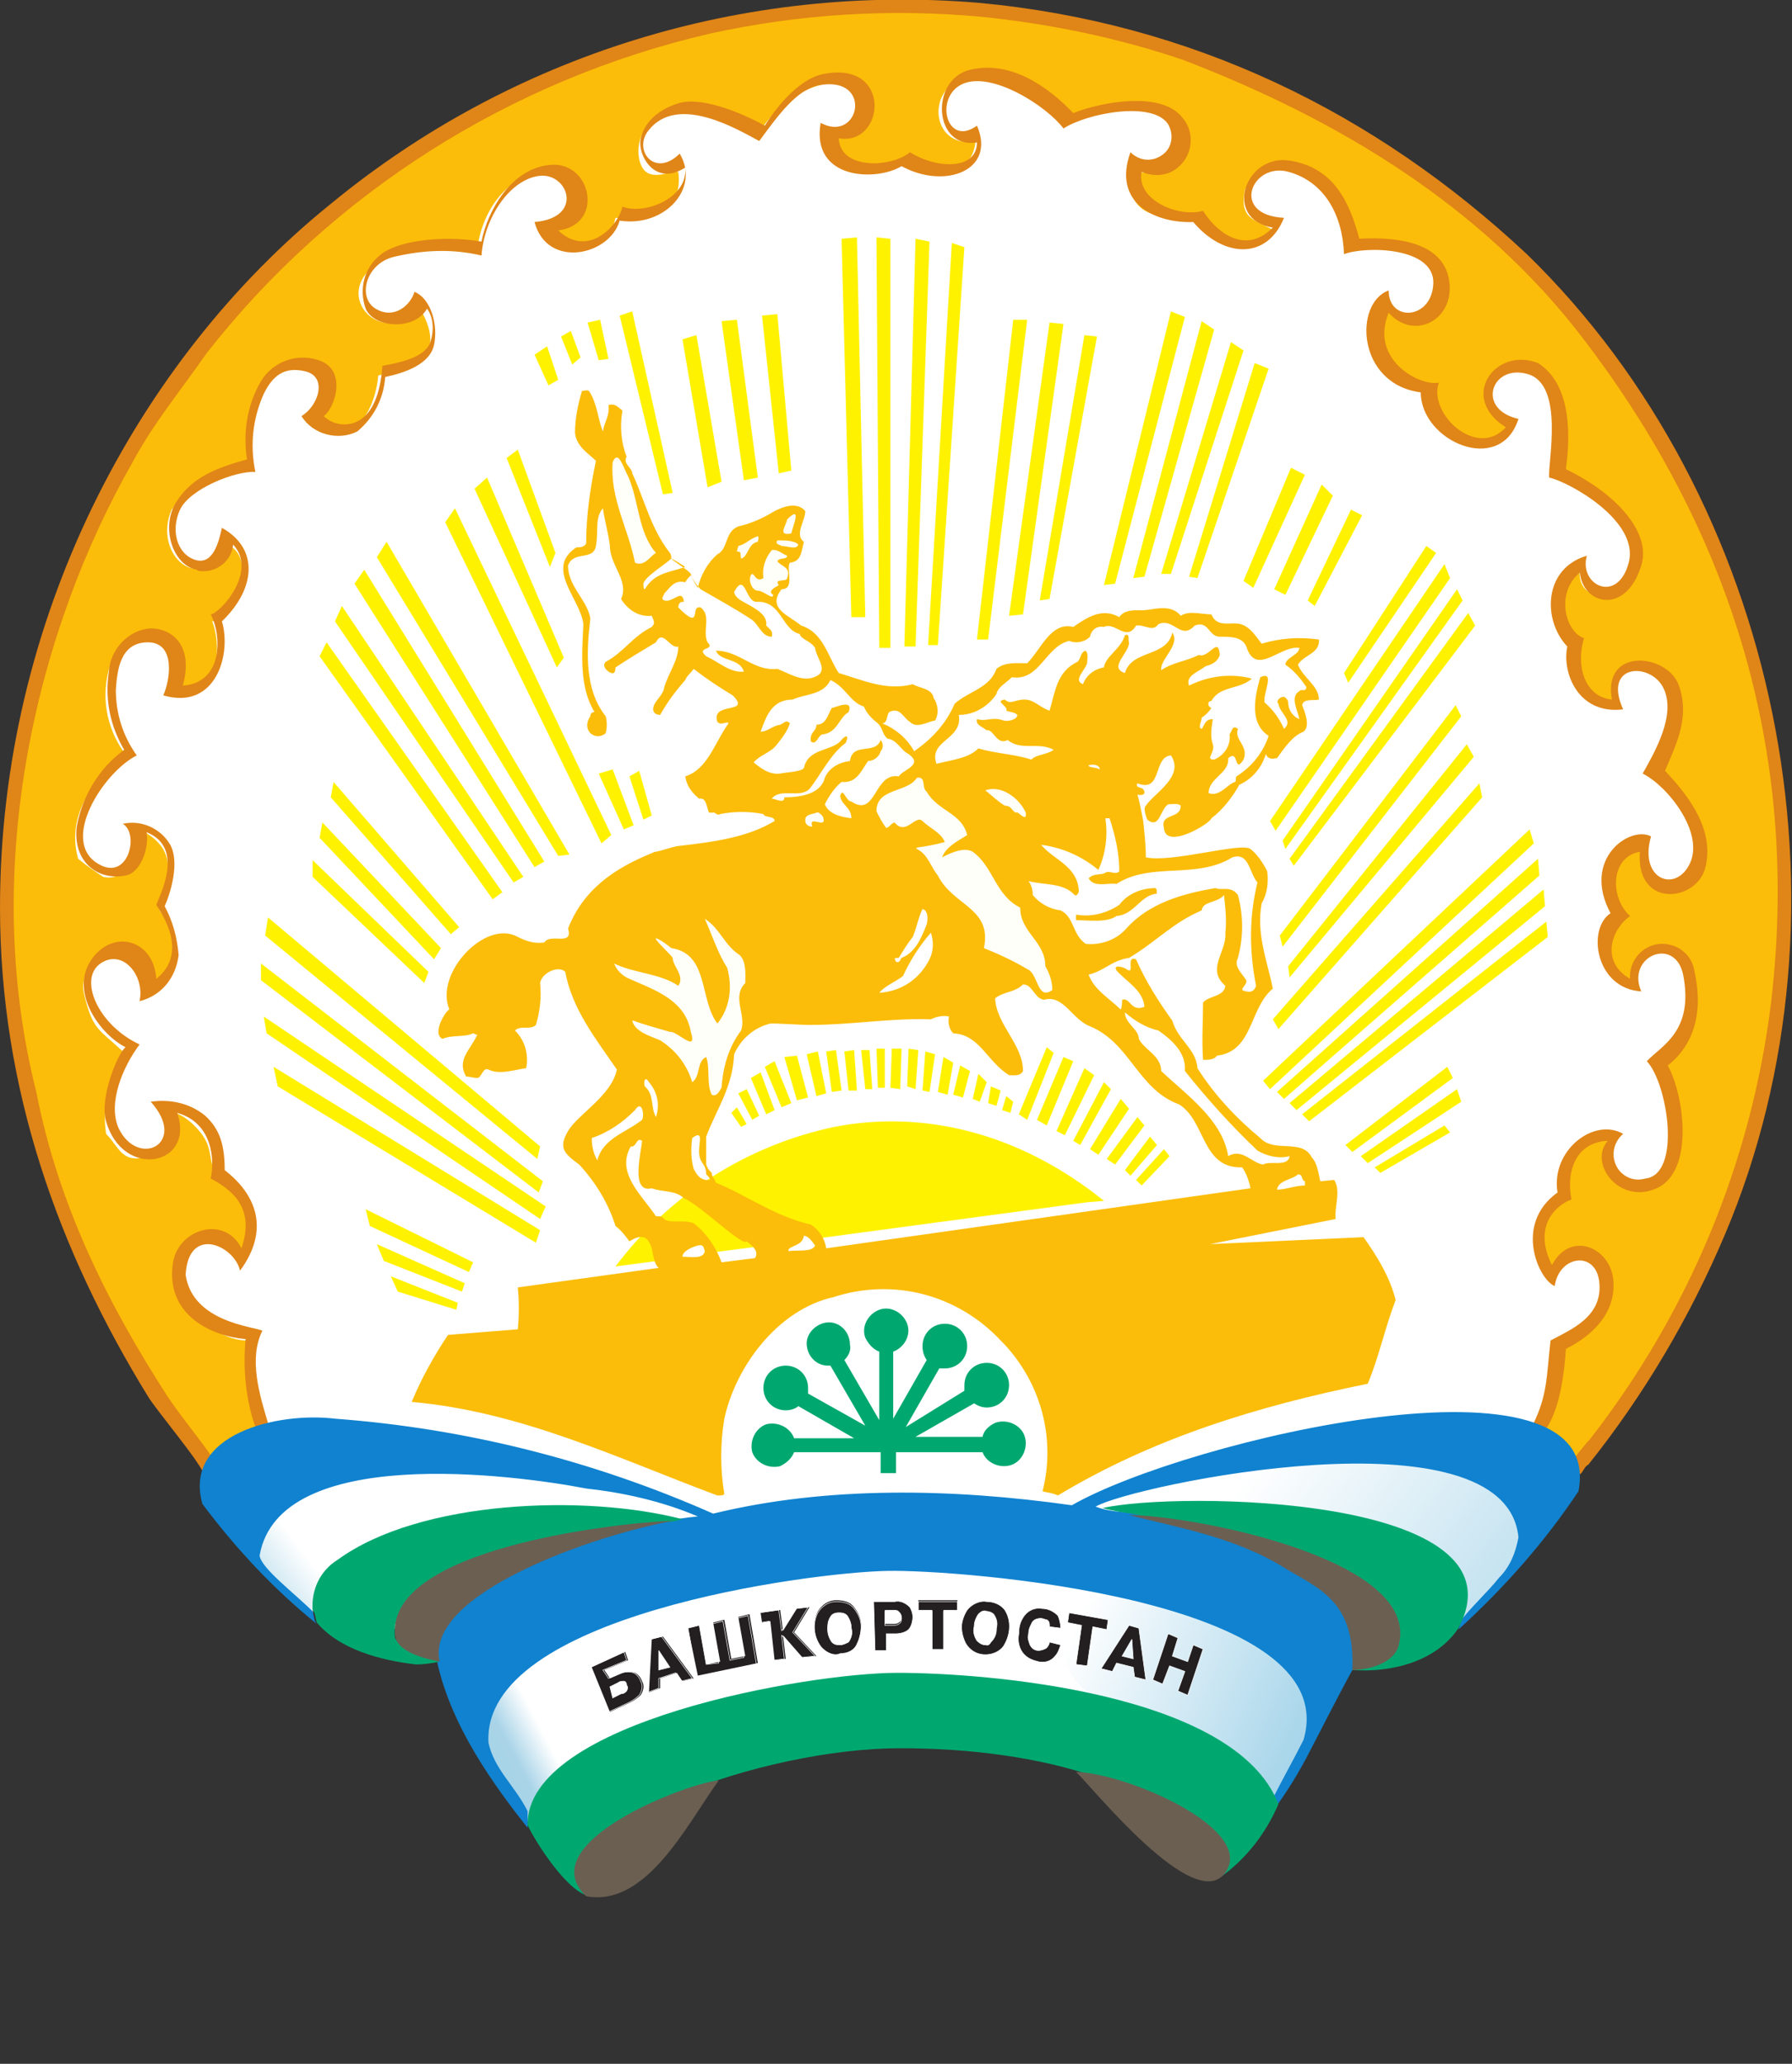 <?xml version="1.0" encoding="utf-8"?>
<!-- Generator: Adobe Illustrator 25.3.1, SVG Export Plug-In . SVG Version: 6.00 Build 0)  -->
<svg version="1.1" id="Слой_1" xmlns="http://www.w3.org/2000/svg" xmlns:xlink="http://www.w3.org/1999/xlink" x="0px" y="0px"
	 viewBox="0 0 128.4 147.8" style="enable-background:new 0 0 128.4 147.8;" xml:space="preserve">
<rect x="0" y="0" width="128.4" height="147.8" fill="#333333" stroke="none"/>
<style type="text/css">
	.st0{fill:#FFFFFF;}
	.st1{fill:url(#path45_1_);}
	.st2{fill:url(#path69_1_);}
	.st3{fill:url(#path93_1_);}
	.st4{fill:url(#path117_1_);}
	.st5{fill:#FFF200;}
	.st6{fill:#FBBD09;}
	.st7{fill:#E08517;}
	.st8{fill:#FFFFFA;}
	.st9{fill:#FBBD0B;}
	.st10{fill:#6B6155;}
	.st11{fill:#231F20;}
	.st12{fill:none;stroke:#FFFFFF;stroke-width:4.000000e-02;stroke-miterlimit:2.61;}
	.st13{fill:#1082CF;}
	.st14{fill:#00A870;}
	.st15{fill:#6B5F52;}
</style>
<g id="g15">
	<path id="path21" class="st0" d="M42.8,134l-10.6-15.5l-8.4-4l-7.8-9L2,74.4L2.7,52l14.9-28.6L32.2,10l14.9-5.9l19-1.9l12.4,0.9
		l10.5,3.1l9.6,6.8l12.4,10.2l7.8,12.1l4,9l2.5,13l-0.6,13l-4.4,15.8l-4.7,9.6l-4.7,10.3l-4.3,4l-5.3,4.7l-5.3,2.5l-1.9,2.5l-2.8,4
		l-3.4,6.5l-12.4-5.9l-12.1-0.6l-12.4,2.2L42.8,134z"/>
	<g id="g23">
		<g id="g25">
			<g id="g31">
				<g id="g33">
					
						<linearGradient id="path45_1_" gradientUnits="userSpaceOnUse" x1="-190.383" y1="-2414.089" x2="-190.183" y2="-2414.089" gradientTransform="matrix(116.19 -61.78 61.78 116.19 171294.672 268859)">
						<stop  offset="0" style="stop-color:#A4D3E8"/>
						<stop  offset="0.2" style="stop-color:#A9D4E8"/>
						<stop  offset="0.3" style="stop-color:#FFFFFF"/>
						<stop  offset="1" style="stop-color:#FFFFFF"/>
					</linearGradient>
					<path id="path45" class="st1" d="M54.8,118.5c-1.2,7.8-14.5,4.4-16.9,12.1c-1-1.8-3.1-4-3.5-5.9
						C33.9,116.2,56,110.7,54.8,118.5"/>
				</g>
			</g>
		</g>
	</g>
	<g id="g47">
		<g id="g49">
			<g id="g55">
				<g id="g57">
					
						<linearGradient id="path69_1_" gradientUnits="userSpaceOnUse" x1="-190.504" y1="-2417.627" x2="-190.304" y2="-2417.627" gradientTransform="matrix(133.7 -104.46 104.46 133.7 278032.406 303459.594)">
						<stop  offset="0" style="stop-color:#A4D3E8"/>
						<stop  offset="0.13" style="stop-color:#B0D9E9"/>
						<stop  offset="0.28" style="stop-color:#FFFFFF"/>
						<stop  offset="1" style="stop-color:#FFFFFF"/>
					</linearGradient>
					<path id="path69" class="st2" d="M48.6,109c-4.9-1.4-25.7-1.8-26.2,6.6c-1.4-1.2-3.4-2.5-4-4.1c1.5-10.2,25.6-5.1,31.9-2.8
						C49.7,108.7,49.1,108.8,48.6,109"/>
				</g>
			</g>
		</g>
	</g>
	<g id="g71">
		<g id="g73">
			<g id="g79">
				<g id="g81">
					
						<linearGradient id="path93_1_" gradientUnits="userSpaceOnUse" x1="-177.741" y1="-2410.995" x2="-177.551" y2="-2410.995" gradientTransform="matrix(103.49 48.26 -48.26 103.49 -97881.461 258209.219)">
						<stop  offset="0" style="stop-color:#FFFFFF"/>
						<stop  offset="0.8" style="stop-color:#ABD7EB"/>
						<stop  offset="1" style="stop-color:#A4D3E8"/>
					</linearGradient>
					<path id="path93" class="st3" d="M76.1,117.6c-0.2-7.4,20-2.2,17.6,7.1c-0.7,1.4-2,3.5-2.7,4.9C89.6,122,76.4,125,76.1,117.6"
						/>
				</g>
			</g>
		</g>
	</g>
	<g id="g95">
		<g id="g97">
			<g id="g103">
				<g id="g105">
					
						<linearGradient id="path117_1_" gradientUnits="userSpaceOnUse" x1="-177.323" y1="-2417.034" x2="-177.133" y2="-2417.034" gradientTransform="matrix(132.94 103.87 -103.87 132.94 -227392.688 339845.219)">
						<stop  offset="0" style="stop-color:#FFFFFF"/>
						<stop  offset="0.83" style="stop-color:#AED8EB"/>
						<stop  offset="1" style="stop-color:#A4D3E8"/>
					</linearGradient>
					<path id="path117" class="st4" d="M104.7,116.2c0-5.5-3.6-6.7-8.9-7.7c-5.3-0.7-11-1.9-16.2-0.4c-0.7,0-1.2,0.1-1.2-0.3
						l2.1-0.9c4.9-1.7,28-5.8,28.7,3.2C108.8,112.4,106.1,114.5,104.7,116.2"/>
				</g>
			</g>
		</g>
	</g>
	<path id="path119" class="st5" d="M59.8,80.7C66,79.5,72.9,81,79.1,86l-1.2,0.1l0,0l-19.4,2.6l-0.8-0.4l-0.5,0.6l-6.2,0.8l-0.8-1
		L49,89.6l-0.4,0.5l-4.5,0.6C48,85.5,53.6,82,59.8,80.7"/>
	<path id="path121" class="st6" d="M112.9,105c-0.7-1-1.6-1.8-2.7-2.4c1.4-1.4,1.6-4.2,1.6-6c7-5,0.5-8.6-0.7-5.2
		c-1.4-1.8-1.1-4.9,1.3-5.6c-1.1-2.1,0.5-4.3,3.2-4.2c-1.5,2,0.6,4.2,2.8,3.4s1.6-6.5,0.5-8.5c1.5-1.6,3-3.2,2.5-6.1
		c-0.3-0.8-0.2-1.9-1.8-2.1c-1.1-0.3-2.2,0.3-2.5,1.4c-0.1,0.4-0.1,0.8,0.1,1.2c-3-1-2.3-4-1.1-5.5c-1.3-1.3-0.5-5.2,1.6-4.6
		c0,3.6,3.3,3.9,4.2,0.7c0-3-1.4-4.1-3.3-6.2c0.8-1.5,1.9-3.5,1.5-5.5c-0.4-2.6-5.2-3.6-4.5,0.6c-2,0.5-3.6-2.3-2.6-4.5
		c-0.6,0.3-2.9-3.7,0.2-5.2c-0.3,2.4,2.6,2.6,3.7,0.4c0.6-1.4,0.3-3.1-0.8-4.1c-1.2-1.4-2.7-2.5-4.5-3.2c0.4-3,0.6-5.9-1.6-7.2
		c-3.5-1.1-5.1,2.2-2,4c-0.6,0.7-1.4,1.1-2.3,1.2c-1.6-0.3-3.1-2.8-3.4-3.8s-5.4-1.9-3.1-5.8c1.7,1.1,3.2,1.3,3.7-1.4
		s-3.9-3.2-6-3.4c-0.7-2.4-1.9-4.8-4.6-5.7c-1.6-0.1-2.4,0.8-3.1,1.9c-0.4,2,0.6,2.1,1.9,2.8c-2.1,3.2-4.8,0-5.5-0.9
		c-1.9,0.1-5.1,0.4-4.6-3.4c1.1,0.6,2.5,0.1,3-1c0.6-1.1,0.1-2.5-1-3c-0.1,0-0.2-0.1-0.3-0.1c-2.2-1.1-4.4,0.2-6.4,0.8
		c-1.8-1.9-3.8-4.1-7.4-3.2c-2.7,1.2-1.9,5.1,1,4.5c-0.2,2.6-3.2,2.9-5.3,1.4c-1.4,1.4-5.5,1.5-5.3-1.5c2.4,0,3.3-3.6,1.1-4
		s-4.9,1.6-6,3.5c-2-1.2-4.3-1.7-6.6-1.4c-1.4,0.4-2.3,1.8-2,3.3c0.4,1.8,1.9,0.9,2.8,0.9c0.4,3-2.2,3.5-4.5,3.3
		c-0.3,1.6-1.8,2.6-3.4,2.3c-0.7-0.1-1.4-0.6-1.8-1.2c1.6-0.3,2.7-1.5,2-3c-0.5-0.9-0.9-1.3-2-1.3c-2.8,0.2-4.4,3-4.7,5.4
		c-2.7-0.4-6.3-0.4-7.8,1.6c-2.2,2.3,1.2,5.4,3.7,2.7c2.3,4-1.4,4.3-3,4.8c-0.2,2.6-2.1,5.8-4.8,3.1c2.7-2.2-0.7-5.1-2.8-3.1
		s-1.7,4.5-1.8,6.6c-2,0.5-4.3,1.5-5.4,3c-1.4,3.2,2.1,6.3,4,2.5c2.4,1.1,0.1,5.5-1.1,5.5c0.7,1.7,0.6,5.7-2.8,5
		c1.4-3.7-3.4-5.9-4.5-1.9c-0.7,2.2-0.3,4.5,1,6.3c-2.1,1.9-4.2,4.4-3.3,7.6c0.6,0.5,1.2,0.9,1.8,1.3c1.9,0.4,2.4-2.1,2.6-3.4
		c3.9,1.9,0.9,5.1,1.5,5.9c1.2,1.4,1.4,5.1-1,5.7c-0.1-1-0.3-2.5-1.8-2.7c-1.3-0.2-2.5,0.7-2.7,2c-0.1,0.4,0,0.8,0.1,1.2
		c0.6,2.3,1,2.2,2.7,3.8c-0.5,1.7-1.6,3.2-1.2,5.9c1,1,1.1,2.2,3.1,1.6c0.9-0.4,1.7-0.9,1.2-3.2c1.1-0.1,2.5,1.3,2.9,2.2
		c0.5,1.1,0,1.8,1.5,3.2c0.9,0.7,1.4,1.8,1.4,2.9c-0.1,0.7-0.2,1.4-0.5,2.1c-1-0.5-2.4-1.9-4.1,0s1.7,6,4.6,6
		c-0.4,2.1,0.3,4.6,0.9,6.5c-1,0.6-3.1,1.2-3.6,2.5C9.3,96.7,5.4,91.9,2.1,78.3C-2.1,61,2,43.9,10.8,29.7
		c12-19.3,35.3-31.2,59.6-28.9c36.4,3.8,61.1,34.9,56.8,71.1C125.7,82.5,120.5,96.8,112.9,105"/>
	<path id="path123" class="st7" d="M109.4,18.2c18.1,17.6,24.1,46.8,14.2,70.2c-2.5,5.9-5.8,11.5-9.8,16.5c-0.3,0.1-0.4,0.7-0.7,0.7
		c-0.1-0.4-0.3-0.7-0.4-1.1c0.4-0.4,0.8-1,1.2-1.4c7.1-9.1,11.6-19.9,13-31.3c2.3-19.5-4-35.2-13.5-47.6C106.2,14.8,96,8.6,84.8,4.3
		c-4.7-1.6-9.6-2.6-14.5-3.1C63.8,0.6,57.3,1,50.9,2.4C36.6,5.7,23.8,13.8,14.8,25.3c-1.8,2.6-3.8,5-5.3,7.8C2.7,45-1.5,62,2.6,78.2
		C4.2,86.4,7.8,93.5,12,100c1,1.5,2.2,2.9,3.3,4.5c-0.4,0.3-0.4,0.8-0.7,1.1c-0.1-0.7-3.4-4.6-4-5.6C4.2,89.6,0,78,0,65
		c0-20.6,9.8-39.2,23.7-50.4C36.7,3.9,53.3-1.2,70.1,0.2C85.3,1.6,98.5,8,109.4,18.2"/>
	<path id="path125" class="st7" d="M110.6,102.4c-0.3-0.1-0.5-0.1-0.8-0.3c1.1-2.2,1-3.5,1.3-6.1c1.5-0.8,3.7-1.7,3.5-4.1
		s-2.9-2-3.2,0.2c-1.1-0.4-3-4.4,0.2-6.7c-0.5-3,2.6-5.4,4.7-4.2c-0.8,0.7-0.9,1.8-0.3,2.6c0.5,0.6,1.2,0.8,1.9,0.6
		c2.6-0.3,1.6-6.8,0.1-8.4c1-1.1,3.4-2.1,2.6-6.2c-0.6-2.8-4.1-1.3-3,1.2c-3.3-0.2-3.9-4.5-2.2-5.6c-2.1-3.9,1.4-6.3,2.9-5.5
		c-0.9,3.1,1.8,4.1,2.8,1.9s-1.6-5.5-3.4-6.4c0.9-1.6,2.4-4.2,1.5-6.1s-4.4-1.8-2.9,1.5c-3.2,0.4-4.4-2.6-4-4.5
		c-1.8-1.9-1.7-5.6,1.4-6.5c-0.6,2.1,2.2,3.5,3,0.5s-4.3-5.8-5.7-6.1c-0.1-1.1,1.1-6.6-1.5-7.4s-3.8,2.5-0.7,3.2
		c-1.3,4.1-7,1.6-7-1.9c-4.6-0.6-4.8-6.4-2.3-7.3c0,2.3,3.1,2.1,3.2-0.5s-4.8-2.7-6.4-2.1c-0.1-2.8-1.4-5.2-4-5.9s-4.2,3.1-0.3,3.3
		c-1.2,3-4.3,2.9-6.5,0.3c-2.8,0.1-5.8-1.4-4.5-5c0.7,0.7,1.7,0.7,2.4,0.1c0.6-0.5,0.7-1.4,0.3-2.1c-1.1-1.7-5.8-0.8-7.5,0.3
		C75,7.6,71.1,5.1,69,6s-1.2,4.6,1,3c1.4,3.2-2.3,4.6-5.4,2.9c-1.8,1.1-6.5,1-5.8-3.1c2.8,1.5,3.8-3.4-0.1-2.7
		c-1.6,0.3-2.9,2.1-4.3,4c-1.5-0.8-5.8-3.4-7.9-0.8c-1.2,1.4,0.4,3.5,2.2,1.7c1.5,2.5-1.1,5.3-4.3,4.8c-0.7,2.5-5.2,3.5-6.1,0.1
		c3.6-0.3,2.4-3.6,0.3-3.3s-3.9,3-4.1,5.7c-2.1-0.5-4.2-0.4-6.3,0.1c-2,0.5-2.6,2.9-1.3,3.7s2.5-0.2,2.8-1.2
		c1.2,0.5,1.7,2.4,1.4,3.8s-2.1,2-3.5,2.3c-0.1,1.5-0.8,2.9-2,3.9c-1.4,0.7-3.2,0.2-4-1.1c1.2-0.7,1.9-2.8,0.3-3.2s-2.4,0.4-3,1.6
		c-0.8,1.8-1,3.7-0.6,5.6c-1.4-0.1-4.7,1.2-5.4,2.7s-0.2,3.2,1.1,3.6s1.7-1.4,1.9-2.3c2.7,1.5,2.4,4.4,0,6.7
		c0.7,2.3-0.4,6.4-4.2,5.3c0.5-1.1,0.9-3.8-1.1-3.8s-2.2,2-2.3,3.4c0,1.7,0.5,3.3,1.5,4.7c-2.4,1.2-5.6,6.2-2.7,7.8
		c2.1,1.2,2.9-2.2,1.7-2.9c1.3-0.3,2.7,0.3,3.4,1.5c0.7,1.3,0,3.5-0.4,4.4c0.6,1.1,0.9,2.3,1,3.5c-0.2,1.6-1.2,2.9-2.8,3.3
		c0.4-1.8-1.2-3.8-2.8-2.7S7,73.4,10,74.8c-1.2,1.6-2.3,4.2-1.5,6c1.4,2.9,5,1.1,2.3-1.9c1.4-0.2,2.8,0.1,3.9,1
		c1.1,1,1.4,2.2,1.4,3.9c2.2,1.7,3.3,4.2,1.1,7.2c-0.4-1.8-3.7-3.3-3.9,0.3c0.5,3.4,4.9,3.7,5.5,4c-1,2-0.2,4.6,0.4,6.6
		c-0.3,0.2-0.6,0.3-0.9,0.3c-0.7-2-0.9-4.2-0.7-6.3c-2.4-0.2-5.8-1.7-5.2-5.5c0.4-2.4,3.7-3.4,4.9-1c0.9-2.6-0.3-4-2.2-5
		c0.3-1.4,0.1-4-2.4-4.7c1.3,3.8-3.9,4.8-5.1,0.6c-0.5-1.7,0.9-5,1.4-5.3c-1.8-0.9-4-3.9-2.5-6.2s4.5-1.6,4.7,1.3
		c2.4-1.9,0.3-4.8,0-5.3c0.2-0.6,2.1-4.1-0.7-5.2c0.2,1.1-0.4,2.9-1.5,3.1c-2,0.4-3.8-1-3.5-3.5c0.4-2.2,1.6-4.2,3.4-5.5
		c-1-1.7-1.4-3.6-1.1-5.6c0.1-1.6,1.4-3,3-3.1c1.5,0,3.1,1.2,2.3,4.1c2.9-0.2,2.8-3.6,2-5.1c0.7-0.1,3.4-3.1,1.6-5
		c-0.1,1.2-1.2,2-2.3,1.9c-0.1,0-0.2,0-0.3-0.1c-1.7-0.3-2.6-3-1.5-4.8s2.9-2.5,5.1-3.1c-0.3-1.9,0-3.9,1-5.6
		c0.9-1.5,2.8-2.1,4.4-1.4c1.7,0.8,0.9,3.3,0.1,3.9c0.7,0.7,1.9,0.8,2.7,0.2c1-0.7,1.4-2.3,1.5-3.8c1-0.2,2.9-0.5,3.4-1.6
		c0.3-0.8,0.3-1.8-0.2-2.5c-0.9,1.6-3.8,1.4-4.4,0c-0.5-1.4-0.1-2.9,1-3.8c1.1-1,4.3-1.5,7.3-1c0.4-2.1,2.1-5.3,5-5.5
		s3.8,4.3,0.5,4.7c2.1,2,4.3-0.3,4.6-1.7c1.6,0.6,4.7-0.6,4.5-2.8c-2.2,1.4-3.4-0.9-3.2-2s1.1-2.1,2.7-2.6s4.4,0.6,6.2,1.6
		c1-1.6,2.6-3.4,4.2-3.7c5-1,4.4,5.2,1.1,4.6c0.1,2.3,3.8,2.1,5.1,1c1.9,1.2,4.8,1.3,4.8-0.7c-3.1,0.5-3.4-4.5-0.5-5.2
		s5.6,1.2,7.4,3.1c2-0.8,6.3-1.6,7.8,0.3c0.9,1,0.8,2.6-0.2,3.5c-0.7,0.7-1.8,0.8-2.7,0.4c-0.4,2,2.6,3.3,4.4,2.8
		c0.8,1.3,2.9,3.3,5,1.2c-3.6-0.6-2-5.3,1.2-4.8s4.3,3,5,5.6c1.8-0.1,5.8-0.1,6.4,2.8s-2.4,4.6-4.3,2.5c-1.4,3.4,2.3,5.3,3.6,5
		c-0.8,2.2,2.7,5.5,4.8,3.2c-3.4-2.1-0.8-5.8,2.3-4.6c2.2,1.4,2.4,4.6,2,7.6c3.9,1.9,6.1,4.7,5.4,6.9c-1.1,3.6-4.2,2.8-4.4,0.5
		c-1.8,1.5-1,4.3,0.3,4.7c-0.6,1.9,0,4.2,2,4.4c-0.7-3.8,4-3.3,4.8-1s-0.2,4.2-1,6.1c2,2.1,3.5,4.4,2.9,6.9c-0.6,2.5-5,3-4.7-1.1
		c-2.2,0.4-2.1,3.4-0.7,4.6c-1.4,1-2.1,3.3,0,4.5c-0.1-1.3,0.9-2.4,2.1-2.5c1.2-0.1,2.3,0.7,2.5,1.9c0.7,3.1-0.1,5.4-1.9,6.8
		c1.2,2.2,1.9,7.6-0.8,8.8s-4.9-1.8-3.5-3.4c-2.3,0.1-3,2.2-2.6,4.2c-1.1,0.4-2.8,1.9-1.4,4.7c1.3-2.5,4.2-1.3,4.4,1.1
		s-1.6,4-3.4,4.9c-0.1,1.6-0.4,4.2-1.4,5.7"/>
	<path id="path127" class="st8" d="M47,39.5c-0.4,0.3-0.8,1.1-1.5,0.8c-0.5-2.5-1.8-4.6-1.6-7.2c0.4-1,0.8,0.5,1.1,1
		C45.8,35.8,45.7,38,47,39.5"/>
	<path id="path129" class="st8" d="M56.7,38.1c-1,0.3-0.4-0.4-0.3-1C57.5,36.1,56.8,37.7,56.7,38.1"/>
	<path id="path131" class="st8" d="M54.2,38.8c-0.7,0.1-0.7,1.1-1.2,1.2c-0.1-0.3,0.1-0.5-0.3-0.5c0-0.1,0.1-0.3,0.1-0.4
		c0.5-0.1,0.8-0.5,1.4-0.7C54.4,38.5,54.2,38.7,54.2,38.8"/>
	<path id="path133" class="st8" d="M57.2,39c-0.1,0.4-0.8,0.1-1.2,0.1c-0.1-0.1-0.6-0.1-0.3-0.4C56.3,38.7,57,38.7,57.2,39"/>
	<path id="path135" class="st8" d="M56.3,39.8c0,0.3-0.6,0.1-0.7,0.4c0.3,0.4,1,0.4,0.7,1.2c0,0.3-1,0-0.6,0.5
		c-0.1,0.1-0.9,0.4-0.4,0.7c0,0.4-0.7-0.3-1.1-0.3s-0.7-0.7-0.5-1.1s0.4,0.5,1,0.1c-0.1-0.7,0.1-1.4,0.6-2
		C55.7,39.3,56.1,39.7,56.3,39.8"/>
	<path id="path137" class="st8" d="M77.7,54.6c-0.3,0-0.6-0.1-0.9-0.3C77.2,54.3,77.5,54.6,77.7,54.6"/>
	<path id="path139" class="st8" d="M78,54.8c0.4-0.1,0.8,0,0.8,0.3C78.4,54.9,78,55,78,54.8"/>
	<path id="path141" class="st8" d="M66.4,56.7c0.8,1.4,2.5,1.5,2.9,3.1c-0.6,0.4-1.5,0.8-1.8,1.6c0.6,0.1,0.8-0.5,1.4-0.4h0.8
		c1.5,1.1,1.6,3.1,3.4,4c0,1.8,1.8,2.4,1.8,4.2c0.3,0.5,0.5,1.1,0.5,1.7c-1.1,0.8-1-1.2-1.8-1.5c-1-0.6-2.1-1.1-3.1-1.5
		c0.6-2.9-2.2-3-3.3-5.2c-0.5-0.6-0.7-1.5-1.5-1.9c-0.1,0,0-0.1,0-0.1c0.7-0.1,1.3-0.2,2-0.4c-0.3-0.7-1.1-1-1.6-1.5s-1.2,1.1-2,0.1
		c-0.3,0.1-0.3,0.3-0.6,0.4c-0.3-0.4-0.5-0.8-0.7-1.2c0-1.8,2.2-1.4,2.9-2.5C66.4,55.6,66,56.4,66.4,56.7"/>
	<path id="path143" class="st8" d="M73.5,58.2c0.1,0.8-0.5-0.1-0.7,0c-0.3-0.1-0.3-0.5-0.8-0.5c-0.5-0.3-0.9-0.7-1.4-1.1
		C71.7,56.1,73,57.1,73.5,58.2"/>
	<path id="path145" class="st5" d="M104.4,42.2l0.4,0.8L92.1,60.8l-0.2-0.6L104.4,42.2z"/>
	<path id="path147" class="st5" d="M91.4,59.5L91,58.8l12.5-18.4l0.4,1L91.4,59.5z"/>
	<path id="path149" class="st5" d="M105.7,44.8L92.7,62l-0.3-0.5l12.8-17.6L105.7,44.8z"/>
	<path id="path151" class="st5" d="M104.7,51.3L91.9,67.8L91.7,67l12.6-16.5L104.7,51.3z"/>
	<path id="path153" class="st5" d="M105.6,54.2L92.4,70l-0.1-0.8l12.8-15.9L105.6,54.2z"/>
	<path id="path155" class="st5" d="M106.2,57.1L91.6,73.7L91.2,73l14.8-16.9L106.2,57.1z"/>
	<path id="path157" class="st8" d="M59,58.6c0.1,0.8-1.1-0.3-0.8,0.7c-0.3,0-0.5-0.2-0.5-0.4c0,0,0-0.1,0-0.1c0-0.4,0.6-0.4,0.8-0.5
		S59,58.4,59,58.6"/>
	<path id="path159" class="st8" d="M85.9,64.3c-0.1,0.3-0.3,0.3-0.4,0.3s-0.3,0.1-0.3,0.3S84.9,65,84.8,65c0.1,0,0.1-0.1,0.3-0.3
		s0.3-0.1,0.4-0.1C85.7,64.3,85.7,64.3,85.9,64.3"/>
	<path id="path161" class="st8" d="M84.5,65.1c-0.1,0.3-0.3,0.3-0.3,0.3v-0.3C84.4,65.1,84.5,65,84.5,65.1"/>
	<path id="path163" class="st8" d="M84.1,65.4c-0.1,0.3-0.3,0.3-0.4,0.1C83.9,65.4,83.9,65.4,84.1,65.4"/>
	<path id="path165" class="st8" d="M52.9,68.4c0.5,0.5,0.4,1.4,0.4,2c-1,1,0.1,2.3-0.3,3.4c-0.9,1.2-1.4,2.7-1.4,4.2
		c-0.1,0.1-0.3,0.7-0.7,0.5c-0.4-0.8-0.1-1.9-0.4-2.7c-0.7,0.3-0.4,1.4-1,1.8c-0.4-1.3-1.2-2.3-2.3-3c-0.7-0.3-1.8-0.6-2-1.4h0.1
		c0.8,0.3,1.6,0.5,2.6,0.8c0.5-0.1,2,1.6,1.5,0c-0.4-2.3-2.6-3-4.4-3.8c-0.5-0.3-0.9-0.7-1.1-1.2c1.4,0.7,3.3,0.7,4.6,1.6
		c0.5-0.7-0.4-1.4-0.4-2c-0.3-0.4-0.5-0.5-0.8-1c-0.2,0-0.3,0-0.4-0.1c0,0-0.1-0.3,0-0.3s0.3,0.3,0.5,0.3s0.4,0.3,0.5,0.4
		c2.7,0.4,2,3.7,3.3,5.4c0.9-1.1,1.1-2.6,0.7-4c-0.7-1.1-1.1-2.4-1.6-3.5C51.5,66.5,51.8,67.7,52.9,68.4"/>
	<path id="path167" class="st8" d="M89.4,71.5c-0.1,0.4-0.3,0.8-0.5,1.1h-0.1c0-0.4-0.1-0.8-0.1-1.4C88.9,71.4,89.4,71.1,89.4,71.5"
		/>
	<path id="path169" class="st8" d="M88.2,73.6C88,74,88,74.2,87.9,74.6c-0.2,0.4-0.6,0.6-1,0.6c0.1-0.6,0.8-1,1.1-1.6H88.2z"/>
	<path id="path171" class="st9" d="M60.8,51c-0.7,0.4-0.8,1.5-1.9,1.6c-0.3,0.1-0.4,0.8-0.8,0.5c-0.1-0.7,0.4-0.7,0.4-1.2
		c0.7,0,0.8-0.7,1.1-1.2C59.8,50.7,61.2,50,60.8,51"/>
	<path id="path173" class="st9" d="M82.9,64c-1.2,0.1-1.6,1.5-2.9,1.6c-0.7,0.5-2,0.3-2.9,0.3v-0.4c1.1,0.2,2.2-0.1,3.1-0.7
		c0.6-0.8,1.6-1.2,2.6-1.2C83,63.9,82.8,63.7,82.9,64"/>
	<path id="path175" class="st5" d="M61.4,17L62,44.2H61l-0.7-27.1L61.4,17z"/>
	<path id="path177" class="st5" d="M63.8,17.1v29.3H63L62.8,17L63.8,17.1z"/>
	<path id="path179" class="st5" d="M66.6,17.3l-1,29h-0.8l0.8-29.2L66.6,17.3z"/>
	<path id="path181" class="st5" d="M69.1,17.7l-1.9,28.5l-0.7,0l1.7-28.8L69.1,17.7z"/>
	<path id="path183" class="st5" d="M45.3,22.3l2.9,13l-0.7,0.1l-3.1-12.8L45.3,22.3z"/>
	<path id="path185" class="st5" d="M84.9,22.7l-5,19.1l-0.8,0.1l4.8-19.6L84.9,22.7z"/>
	<path id="path187" class="st5" d="M55.7,22.5l1,11.2l-0.9,0.2l-1.2-11.3L55.7,22.5z"/>
	<path id="path189" class="st5" d="M73.6,22.9l-2.8,22.9H70l2.6-22.9L73.6,22.9z"/>
	<path id="path191" class="st5" d="M52.8,22.9l1.5,11.3l-1,0.2L51.7,23L52.8,22.9z"/>
	<path id="path193" class="st5" d="M43.6,25.7l-0.7,0.1l-0.8-2.7l0.9-0.2L43.6,25.7z"/>
	<path id="path195" class="st5" d="M73.3,44l-1,0.1l2.9-21l1,0.1L73.3,44z"/>
	<path id="path197" class="st5" d="M82,41.3l-0.8,0.1L86.1,23l0.9,0.6L82,41.3z"/>
	<path id="path199" class="st5" d="M78.6,24.1l-3.4,18.8L74.5,43l3.2-19L78.6,24.1z"/>
	<path id="path201" class="st5" d="M41.6,25.6L41,26.1l-0.8-2l0.7-0.4L41.6,25.6z"/>
	<path id="path203" class="st5" d="M49.9,24l1.8,10.5l-1,0.4l-1.8-10.6L49.9,24z"/>
	<path id="path205" class="st5" d="M89.1,25.1l-5.2,16h-0.7l5-16.6L89.1,25.1z"/>
	<path id="path207" class="st5" d="M39.2,24.8l0.8,2.4l-0.7,0.4l-1-2.2L39.2,24.8z"/>
	<path id="path209" class="st5" d="M90.9,26.4l-5.1,15l-0.6-0.1L89.9,26L90.9,26.4z"/>
	<path id="path211" class="st5" d="M39.8,39.6l-0.4,1l-3.1-7.8l0.8-0.6L39.8,39.6z"/>
	<path id="path213" class="st5" d="M93.5,34l-3.7,8.1l-0.7-0.5l3.4-8.1L93.5,34z"/>
	<path id="path215" class="st5" d="M34.9,34.2l5.5,12.9l-0.5,0.7L34,35L34.9,34.2z"/>
	<path id="path217" class="st5" d="M95.5,35.5l-3.4,7.1l-0.8-0.4l3.4-7.5L95.5,35.5z"/>
	<path id="path219" class="st5" d="M97.6,36.9l-3.4,6.5L93.7,43l3.1-6.5L97.6,36.9z"/>
	<path id="path221" class="st5" d="M43.8,59.8l-0.7,0.6l-11.2-23l0.7-1L43.8,59.8z"/>
	<path id="path223" class="st5" d="M40.8,61.2l-0.8,0.1l-13-21.4l0.7-1.1L40.8,61.2z"/>
	<path id="path225" class="st5" d="M102.9,39.6l-6.3,9.3l-0.3-0.7l5.9-9.1L102.9,39.6z"/>
	<path id="path227" class="st5" d="M26.1,40.8L39,61.7l-0.7,0.4L25.4,41.8L26.1,40.8z"/>
	<path id="path229" class="st5" d="M37.5,62.8l-0.7,0.4L24,44.5l0.5-1.1L37.5,62.8z"/>
	<path id="path231" class="st5" d="M23.4,46L36,63.9l-0.7,0.5L22.9,47L23.4,46z"/>
	<path id="path233" class="st5" d="M46.7,58.4l-0.6,0.3l-1-3.1l0.7-0.4L46.7,58.4z"/>
	<path id="path235" class="st5" d="M43.9,55.1l1.5,4l-0.7,0.3l-1.8-4L43.9,55.1z"/>
	<path id="path237" class="st5" d="M23.9,56l9,10.4l-0.6,0.5l-8.6-9.8L23.9,56z"/>
	<path id="path239" class="st5" d="M31.6,67.9l-0.5,0.8L22.9,60l0.2-1.1L31.6,67.9z"/>
	<path id="path241" class="st5" d="M109.9,60.4L91,78l-0.5-0.6l19.1-18L109.9,60.4z"/>
	<path id="path243" class="st5" d="M110.3,62.7L92,78.7l-0.5-0.5l18.7-16.7L110.3,62.7z"/>
	<path id="path245" class="st5" d="M30.7,69.6l-0.3,0.8l-8-7.6v-1.2L30.7,69.6z"/>
	<path id="path247" class="st5" d="M110.7,64.9L92.9,79.5L92.4,79l18.2-15.3L110.7,64.9z"/>
	<path id="path249" class="st5" d="M110.9,67.1L93.8,80.3l-0.5-0.5L110.8,66L110.9,67.1z"/>
	<path id="path251" class="st5" d="M19.2,65.7l19.5,16.4L38.5,83L19,67L19.2,65.7z"/>
	<path id="path253" class="st5" d="M38.9,84.6l-0.3,0.8L18.7,70.2V69L38.9,84.6z"/>
	<path id="path255" class="st5" d="M18.9,72.8l20.2,13.6l-0.4,0.9L19.1,74L18.9,72.8z"/>
	<path id="path257" class="st5" d="M65.8,75.2L65.6,78L65,77.8l0.1-2.7L65.8,75.2z"/>
	<path id="path259" class="st5" d="M63.4,75.1v2.8h-0.5l-0.1-2.8H63.4z"/>
	<path id="path261" class="st5" d="M67,75.5l-0.4,2.7l-0.5-0.1l0.2-2.8L67,75.5z"/>
	<path id="path263" class="st5" d="M58.6,75.3l0.6,3l-0.7,0.2l-0.7-3L58.6,75.3z"/>
	<path id="path265" class="st5" d="M61.2,75.2l0.2,2.9h-0.6l-0.3-2.8L61.2,75.2z"/>
	<path id="path267" class="st5" d="M59.9,75.2l0.4,2.9l-0.7,0.1l-0.4-2.9L59.9,75.2z"/>
	<path id="path269" class="st5" d="M62.3,75.2l0.2,2.8h-0.5l-0.3-2.8L62.3,75.2z"/>
	<path id="path271" class="st5" d="M57.1,75.6l0.8,3l-0.8,0.2l-0.9-3.1L57.1,75.6z"/>
	<path id="path273" class="st5" d="M68.3,76.1l-0.4,2.3l-0.7-0.2l0.4-2.5L68.3,76.1z"/>
	<path id="path275" class="st5" d="M74.3,80.2l1.9-4.5l0.7,0.3L75,80.6L74.3,80.2z"/>
	<path id="path277" class="st5" d="M75.5,75.4l-1.9,4.8L73,79.8l2-4.8L75.5,75.4z"/>
	<path id="path279" class="st5" d="M75.7,81l2-4.5l0.7,0.5l-2.1,4.3L75.7,81z"/>
	<path id="path281" class="st5" d="M56.7,79L56,79.3l-1.2-2.9l0.7-0.4L56.7,79z"/>
	<path id="path283" class="st5" d="M69.5,76.7l-0.5,1.9l-0.7-0.2l0.5-2.1L69.5,76.7z"/>
	<path id="path285" class="st5" d="M104.1,77.2l-7.2,5.3l-0.5-0.5l7.3-5.6L104.1,77.2z"/>
	<path id="path287" class="st5" d="M19.6,76.4l19.1,11.7L38.4,89L19.9,77.8L19.6,76.4z"/>
	<path id="path289" class="st5" d="M70.7,77.5l-0.5,1.4l-0.5-0.2l0.4-1.8L70.7,77.5z"/>
	<path id="path291" class="st5" d="M71.7,78.1l-0.3,1.1L70.8,79l0.2-1.2L71.7,78.1z"/>
	<path id="path293" class="st5" d="M79.6,78l-2.2,4l-0.5-0.3l2.2-4.2L79.6,78z"/>
	<path id="path295" class="st5" d="M72.6,78.9l-0.2,0.8l-0.6-0.2l0.3-1L72.6,78.9z"/>
	<path id="path297" class="st5" d="M104.7,78.9L98,83.3l-0.5-0.5l6.9-4.8L104.7,78.9z"/>
	<path id="path299" class="st5" d="M54.9,79.8l0.6-0.3l-1-2.7l-0.7,0.4L54.9,79.8z"/>
	<path id="path301" class="st5" d="M80.9,79.4l-2.2,3.3l-0.6-0.4l2.2-3.6L80.9,79.4z"/>
	<path id="path303" class="st5" d="M52.8,79.3l0.7,1.2l-0.4,0.2l-0.7-1L52.8,79.3z"/>
	<path id="path305" class="st5" d="M82,80.6l-2.1,2.8L79.3,83l2.2-3L82,80.6z"/>
	<path id="path307" class="st5" d="M103.9,81.1L98.9,84l-0.4-0.4l5-3L103.9,81.1z"/>
	<path id="path309" class="st5" d="M82.9,82L81,84.2l-0.4-0.4l1.8-2.4L82.9,82z"/>
	<path id="path311" class="st5" d="M83.8,82.8l-2,2.1l-0.4-0.4l2-2.2L83.8,82.8z"/>
	<path id="path313" class="st5" d="M33.9,90.4l-0.3,0.7l-7.1-3.3l-0.3-1.2L33.9,90.4z"/>
	<path id="path315" class="st5" d="M33.3,91.9l-0.2,0.6l-5.6-2.2L27,89.1L33.3,91.9z"/>
	<path id="path317" class="st5" d="M32.8,93.3l-0.1,0.5l-4.2-1.3L28,91.4L32.8,93.3z"/>
	<path id="path319" class="st10" d="M81.1,108.3c5.9,1.1,10.9,2.9,14.7,6.5c0.9,1.4,1.3,3.1,1.1,4.8c0.2-1.7-0.1-3.4-1.1-4.8
		C92,111.2,86.9,109.4,81.1,108.3"/>
	<path id="path321" class="st5" d="M63.8,77.9l0.1-2.8h0.7L64.5,78L63.8,77.9z"/>
	<path id="path323" class="st5" d="M54.4,79.9l-0.5,0.3l-1-1.9l0.6-0.3L54.4,79.9z"/>
	<path id="path325" class="st11" d="M83.8,119.3l1.1,0.4l-0.5,1.4l0.7,0.3l1.1-3.3l-0.7-0.3l-0.4,1.2l-1.1-0.4l0.4-1.3l-0.7-0.3
		l-1.1,3.3l0.7,0.3L83.8,119.3z M80.4,118.6l0.7-1.2l0.1,1.4L80.4,118.6z M80.9,116.4l-2,3.1l0.8,0.2l0.3-0.6l1.2,0.3l0.1,0.7
		l0.8,0.2l-0.5-3.7L80.9,116.4z M77.5,116.4l-0.4,2.8l0.8,0.1l0.4-2.8l1,0.2l0.1-0.7l-2.8-0.5l-0.1,0.7L77.5,116.4z M75.2,117.6
		c0,0.1-0.1,0.3-0.2,0.4c-0.1,0.1-0.4,0.2-0.6,0.2c-0.3,0-0.5-0.2-0.6-0.4c-0.1-0.3-0.2-0.5-0.1-0.8c0-0.3,0.1-0.5,0.2-0.7
		c0.1-0.3,0.4-0.4,0.7-0.4c0.1,0,0.3,0.1,0.4,0.1c0.2,0.1,0.2,0.3,0.2,0.5l0.8,0.1c0-0.3-0.1-0.7-0.2-0.9c-0.3-0.3-0.7-0.5-1.1-0.5
		c-0.5-0.1-1,0.1-1.3,0.5c-0.3,0.4-0.4,0.8-0.4,1.3c-0.1,0.5,0,1.1,0.4,1.5c0.3,0.3,0.6,0.4,1,0.5c0.4,0.1,0.9,0,1.2-0.4
		c0.2-0.2,0.3-0.5,0.4-0.8L75.2,117.6z M70.6,117.8c-0.2,0-0.4-0.1-0.6-0.3c-0.2-0.3-0.3-0.7-0.2-1c0-0.3,0.1-0.6,0.3-0.9
		c0.2-0.2,0.4-0.3,0.6-0.2c0.2,0,0.4,0.1,0.5,0.2c0.2,0.3,0.3,0.6,0.2,1c0,0.4-0.1,0.7-0.4,1C70.9,117.8,70.8,117.9,70.6,117.8
		 M70.6,118.5c0.5,0,1-0.2,1.3-0.6c0.5-0.8,0.6-1.8,0.1-2.6c-0.3-0.4-0.8-0.6-1.3-0.6c-0.5-0.1-1.1,0.2-1.4,0.6
		c-0.2,0.3-0.4,0.8-0.4,1.2c0,0.4,0.1,0.8,0.3,1.2C69.5,118.2,70,118.5,70.6,118.5 M66.8,115.3v2.8h0.8v-2.8h1v-0.7h-2.8v0.7H66.8z
		 M63.4,115.3h0.7c0.1,0,0.2,0,0.3,0.1c0.1,0.1,0.2,0.2,0.2,0.4c0,0.1,0,0.3-0.2,0.4c-0.1,0.1-0.3,0.1-0.4,0.1h-0.6L63.4,115.3z
		 M62.6,114.7l0.1,3.5h0.8V117h0.7c0.3,0,0.7-0.1,0.9-0.3c0.2-0.2,0.3-0.6,0.3-0.9c0-0.3-0.1-0.5-0.2-0.7c-0.3-0.3-0.7-0.5-1.1-0.4
		L62.6,114.7z M60.2,117.8c-0.2,0-0.4,0-0.6-0.2c-0.2-0.3-0.3-0.6-0.3-0.9c0-0.3,0-0.6,0.2-0.9c0.1-0.2,0.3-0.3,0.6-0.3
		c0.2,0,0.4,0,0.6,0.2c0.2,0.3,0.3,0.6,0.3,0.9c0.1,0.4,0,0.7-0.2,1C60.6,117.7,60.4,117.8,60.2,117.8 M60.2,118.4
		c0.5,0,1-0.2,1.2-0.7c0.2-0.4,0.3-0.9,0.3-1.3c0-0.5-0.2-0.9-0.5-1.3c-0.3-0.4-0.8-0.5-1.3-0.5c-0.5,0-1,0.3-1.3,0.8
		c-0.4,0.8-0.3,1.8,0.2,2.5C59.2,118.4,59.8,118.6,60.2,118.4 M55.5,118.9l0.8-0.1l-0.2-1.7l1.4,1.6l1-0.1l-1.6-1.7l1.1-1.8
		l-0.9,0.1l-1,1.6l-0.2-1.5l-1.4,0.2l0.1,0.7l0.6-0.1L55.5,118.9z M50.6,119.2l-0.5-2.8l-0.8,0.2L50,120l4.3-0.9l-0.6-3.5l-0.8,0.2
		l0.5,2.8l-1,0.2l-0.5-2.8l-0.8,0.2l0.5,2.8L50.6,119.2z M47.2,119.6v-1.4l0.8,1.2L47.2,119.6z M46.7,117.4l-0.2,3.8l0.8-0.3v-0.7
		l1.2-0.4l0.4,0.6l0.8-0.2l-2.2-3L46.7,117.4z M43.7,120.8l0.6-0.3c0.1-0.1,0.3-0.1,0.4-0.1c0.1,0,0.2,0.1,0.2,0.3
		c0.1,0.1,0.1,0.2,0,0.4c-0.1,0.1-0.2,0.2-0.4,0.2l-0.6,0.3L43.7,120.8z M43.3,119.6l1.7-0.7l-0.2-0.6l-2.4,1.1l1.3,3.2l1.5-0.7
		c0.2-0.1,0.5-0.3,0.7-0.5c0.2-0.3,0.3-0.7,0.1-1c-0.1-0.3-0.3-0.5-0.5-0.6c-0.3-0.1-0.7-0.1-1.1,0.1l-0.7,0.3L43.3,119.6z"/>
	<path id="path327" class="st12" d="M83.8,119.3l1.1,0.4l-0.5,1.4l0.7,0.3l1.1-3.3l-0.7-0.3l-0.4,1.2l-1.1-0.4l0.4-1.3l-0.7-0.3
		l-1.1,3.3l0.7,0.3L83.8,119.3z M80.4,118.6l0.7-1.2l0.1,1.4L80.4,118.6z M80.9,116.4l-2,3.1l0.8,0.2l0.3-0.6l1.2,0.3l0.1,0.7
		l0.8,0.2l-0.5-3.7L80.9,116.4z M77.5,116.4l-0.4,2.8l0.8,0.1l0.4-2.8l1,0.2l0.1-0.7l-2.8-0.5l-0.1,0.7L77.5,116.4z M75.2,117.6
		c0,0.1-0.1,0.3-0.2,0.4c-0.1,0.1-0.4,0.2-0.6,0.2c-0.3,0-0.5-0.2-0.6-0.4c-0.1-0.3-0.2-0.5-0.1-0.8c0-0.3,0.1-0.5,0.2-0.7
		c0.1-0.3,0.4-0.4,0.7-0.4c0.1,0,0.3,0.1,0.4,0.1c0.2,0.1,0.2,0.3,0.2,0.5l0.8,0.1c0-0.3-0.1-0.7-0.2-0.9c-0.3-0.3-0.7-0.5-1.1-0.5
		c-0.5-0.1-1,0.1-1.3,0.5c-0.3,0.4-0.4,0.8-0.4,1.3c-0.1,0.5,0,1.1,0.4,1.5c0.3,0.3,0.6,0.4,1,0.5c0.4,0.1,0.9,0,1.2-0.4
		c0.2-0.2,0.3-0.5,0.4-0.8L75.2,117.6z M70.6,117.8c-0.2,0-0.4-0.1-0.6-0.3c-0.2-0.3-0.3-0.7-0.2-1c0-0.3,0.1-0.6,0.3-0.9
		c0.2-0.2,0.4-0.3,0.6-0.2c0.2,0,0.4,0.1,0.5,0.2c0.2,0.3,0.3,0.6,0.2,1c0,0.4-0.1,0.7-0.4,1C70.9,117.8,70.7,117.8,70.6,117.8
		L70.6,117.8z M70.6,118.5c0.5,0,1-0.2,1.3-0.6c0.5-0.8,0.6-1.8,0.1-2.6c-0.3-0.4-0.8-0.6-1.3-0.6c-0.5-0.1-1.1,0.2-1.4,0.6
		c-0.2,0.3-0.4,0.8-0.4,1.2c0,0.4,0.1,0.8,0.3,1.2C69.5,118.2,70,118.5,70.6,118.5L70.6,118.5z M66.8,115.4v2.8h0.8v-2.8h1v-0.7
		h-2.8v0.7H66.8z M63.4,115.4h0.7c0.1,0,0.2,0,0.3,0.1c0.1,0.1,0.2,0.2,0.2,0.4c0,0.1,0,0.3-0.2,0.4c-0.1,0.1-0.3,0.1-0.4,0.1h-0.6
		L63.4,115.4z M62.6,114.7l0.1,3.5h0.8V117h0.7c0.3,0,0.7-0.1,0.9-0.3c0.2-0.2,0.3-0.6,0.3-0.9c0-0.3-0.1-0.5-0.2-0.7
		c-0.3-0.3-0.7-0.5-1.1-0.4L62.6,114.7z M60.2,117.8c-0.2,0-0.4,0-0.6-0.2c-0.2-0.3-0.3-0.6-0.3-0.9c0-0.3,0-0.6,0.2-0.9
		c0.1-0.2,0.3-0.3,0.6-0.3c0.2,0,0.4,0,0.6,0.2c0.2,0.3,0.3,0.6,0.3,0.9c0.1,0.4,0,0.7-0.2,1C60.6,117.7,60.4,117.8,60.2,117.8
		L60.2,117.8z M60.2,118.5c0.5,0,1-0.2,1.2-0.7c0.2-0.4,0.3-0.9,0.3-1.3c0-0.5-0.2-0.9-0.5-1.3c-0.3-0.4-0.8-0.5-1.3-0.5
		c-0.5,0-1,0.3-1.3,0.8c-0.4,0.8-0.3,1.7,0.2,2.4C59.2,118.4,59.8,118.6,60.2,118.5L60.2,118.5z M55.4,118.9l0.8-0.1l-0.2-1.7
		l1.4,1.6l1-0.1l-1.6-1.7l1.1-1.8l-0.9,0.1l-1,1.6l-0.2-1.5l-1.4,0.2l0.1,0.7l0.6-0.1L55.4,118.9z M50.6,119.2l-0.5-2.8l-0.8,0.2
		l0.6,3.5l4.3-0.9l-0.6-3.5l-0.8,0.2l0.5,2.8l-1,0.2l-0.5-2.8l-0.8,0.2l0.5,2.8L50.6,119.2z M47.2,119.6v-1.4l0.8,1.2L47.2,119.6z
		 M46.6,117.4l-0.2,3.8l0.8-0.3v-0.7l1.2-0.4l0.4,0.6l0.8-0.2l-2.2-3L46.6,117.4z M43.7,120.8l0.6-0.3c0.1-0.1,0.3-0.1,0.4-0.1
		c0.1,0,0.2,0.1,0.2,0.3c0.1,0.1,0.1,0.2,0,0.4c-0.1,0.1-0.2,0.2-0.4,0.2l-0.6,0.3L43.7,120.8z M43.2,119.6l1.7-0.7l-0.2-0.6
		l-2.4,1.1l1.3,3.2l1.5-0.7c0.2-0.1,0.5-0.3,0.7-0.5c0.2-0.3,0.3-0.7,0.1-1c-0.1-0.3-0.3-0.5-0.5-0.6c-0.3-0.1-0.7-0.1-1.1,0.1
		l-0.7,0.3L43.2,119.6z"/>
	<path id="path329" class="st13" d="M113.1,106.8c-2.4,3.6-5.3,6.9-8.6,9.9c0.1-0.3,0.2-0.6,0.3-0.8c0.8-1,1.8-1.9,2.6-2.9
		c0.8-0.8,1.2-1.8,1.4-2.9c-0.9-9.4-27.8-3.7-30.3-2.2c0.8,0.3,1.7,0.4,2.6,0.4c5.9,1.1,10.9,2.9,14.7,6.5c0.9,1.4,1.3,3.1,1.1,4.8
		c-1.1,2-2.2,4.2-3.3,6.3c-0.8,1.5-1.7,2.9-2.7,4.2c0.1-0.5,0.2-0.9,0.3-1.3c0.7-1.4,1.5-2.8,2.2-4.2c3-10.2-24.9-12.2-29.8-12.1
		c-5.6,0.1-29.1,3.2-28.6,12.3c0.4,1.9,1.9,3.1,2.8,4.9c0,0.4,0,0.8,0,1.2c-2.2-2.8-5.7-7.4-6.6-12.5c0-5,12.5-9.2,18.8-9.8
		c-2.6-1.1-5.3-1.7-8-2c-5.2-1-22-3.2-23.4,4.8c0.1,0.9,2.5,2.7,3.8,4c0.1,0.3,0.1,0.7,0.3,0.9c-3.1-2.5-5.8-5.4-8.2-8.6
		c-1.4-5,5.4-6.6,9.5-6.1c9.4,0.7,18.5,3,27.1,6.8c8.2-2,17.2-1.8,25.7-0.6C85,103.1,115.2,96,113.1,106.8"/>
	<path id="path331" class="st14" d="M91.6,129.2c-0.9,2.1-2.3,3.9-4.1,5.2c-2.8-6.7-13.2-9.2-23-9.2s-25.2,5.4-22.1,10.6
		c-1.6,0-4.1-4-4.6-5.1c-0.1-7.4,20.1-10.9,26.5-10.9S88.5,121.2,91.6,129.2"/>
	<path id="path333" class="st15" d="M77.1,126.9c3.7,0.1,12.9,4.1,10.7,7.2S78.2,127.9,77.1,126.9"/>
	<path id="path335" class="st15" d="M42,135.8c-4-3.8,7.2-8.1,9.5-8.3C49.2,130.7,46.3,136.6,42,135.8"/>
	<path id="path337" class="st14" d="M48.9,108.8c-0.4,0.1-0.7,0.2-1.1,0.2l-4.2,0.4c-5.2,0.7-9.8,1.8-13.5,4.4c-1,0.9-2,1.9-1.8,3.5
		c0.7,1.2,1.9,1.1,3.2,1.7c-0.5,0.1-1.1,0.2-1.7,0.2c-2.6-0.3-5.5-1.1-7.1-3c-0.1-0.3-0.1-0.7-0.3-0.9c-0.1-1.4,0.5-2.8,1.8-3.6
		C30.1,107.4,42,107,48.9,108.8"/>
	<path id="path339" class="st15" d="M48.3,108.9c-5.6,1-17.9,5.2-16.8,10.1c-1-0.2-3.2-0.7-3.2-2C27.9,111,43.5,109.1,48.3,108.9"/>
	<path id="path341" class="st14" d="M104.5,116.6c-1.6,2.4-4.8,3.2-7.6,3c0.2-1.7-0.1-3.4-1.1-4.8c-3.8-3.7-8.8-5.3-14.7-6.4
		c-0.7-0.1-1.4-0.2-2.1-0.4C84.2,106.8,109.6,107,104.5,116.6"/>
	<path id="path343" class="st15" d="M80.9,108.5c3,0.8,7.4,1.5,11,3.7c2.6,1.6,5.2,2.4,5,7.4c1,0,2.9-0.4,3.3-1.7
		C102,111.6,85.2,108.5,80.9,108.5"/>
	<path id="path345" class="st14" d="M64.9,102.2l2.4-4.2c0.1,0,0.2,0,0.4,0c0.9,0,1.6-0.7,1.6-1.6c0-0.9-0.7-1.6-1.6-1.6
		c-0.9,0-1.6,0.7-1.6,1.6c0,0.4,0.1,0.7,0.3,1l-2.4,4.2v-4.8c0.8-0.3,1.3-1.2,1-2c-0.3-0.8-1.2-1.3-2-1c-0.8,0.3-1.3,1.2-1,2
		c0.2,0.4,0.5,0.8,1,1v4.9l-2.5-4.3c0.3-0.3,0.5-0.7,0.4-1.1c0-0.9-0.7-1.6-1.5-1.6s-1.6,0.7-1.6,1.5c0,0.9,0.7,1.6,1.5,1.6
		c0,0,0,0,0,0h0.2l2.5,4.3l-4.1-2.3c0-0.1,0-0.3,0-0.4c0-0.9-0.7-1.6-1.6-1.6c-0.9,0-1.6,0.7-1.6,1.6c0,0.9,0.7,1.6,1.6,1.6
		c0.3,0,0.7-0.1,0.9-0.3l4,2.3h-4.3c-0.3-0.8-1.2-1.2-2-1c-0.8,0.3-1.2,1.2-1,2c0.3,0.8,1.2,1.2,2,1c0.4-0.2,0.8-0.5,1-1h6.2v1.5
		h1.1v-1.5h6.2c0.3,0.8,1.3,1.2,2.1,0.9s1.2-1.3,0.9-2.1c-0.3-0.8-1.3-1.2-2.1-0.9c-0.4,0.2-0.8,0.5-0.9,1h-4.8l4.2-2.4
		c0.3,0.2,0.6,0.3,0.9,0.3c0.9,0,1.6-0.7,1.6-1.6c0-0.9-0.7-1.6-1.6-1.6c-0.9,0-1.6,0.7-1.6,1.6c0,0.1,0,0.3,0,0.4L64.9,102.2z"/>
	<path class="st6" d="M97.7,88.6l-11,0.5l9-1.8c-0.1-0.9,0.4-2-0.1-2.8l-1,0.1c-0.1-0.4-0.2-1.3-0.6-1.7c-0.7-1.4-2.7-0.3-3.7-1.4
		c-1.7-1.4-3.3-3.1-4.5-5c-0.1-1.4-1.4-2-1.8-3.4c-1-1.4-1.9-2.8-2.6-4.4c-0.8-0.3,0,1.2-0.7,0.7c-0.1-0.1-1-0.4-0.7,0.1
		c0.7,0.8,1.9,1.4,2,2.6c-1,0.4-1-0.7-1.6-0.5c0,0.2,0,0.5-0.1,0.7c-0.8-0.8-1.9-1.4-2.3-2.5c1.2-0.3,1.6-1,2.9-1.2
		c2-1.2,3.1-2.5,5.2-3.4c0.1-0.7,1.1-0.5,1.6-1.1c0.1,0.9,0.2,1.8,0.1,2.7c0.1,1.4-1.4,2.6,0,3.8c-0.1,0.8-1.2,0.7-1.6,1.2
		c0,1.4-0.1,2.6,0,4.1c0.4,0,0.8,0,1-0.3c2.6-0.3,2.3-3.4,4-4.8c-0.4-2-1.2-3.9-0.8-6.1c0.4-0.7,0.5-1.5,0.4-2.3
		c-0.3-0.6-0.7-1.2-1.2-1.6c-0.7-0.5-5.6,1-7.5,0.6c0-0.9-0.1-1.8-0.2-2.7l0,0c-0.1-0.5-0.3-1.5-0.4-1.8c0.3,0.1,0.7,0,0.4-0.4
		c-0.1-0.1-0.6-0.1-0.4-0.4c1.8,0.7,1.1-1.9,2.4-2c1,1.5-1.2,2.7-1.8,3.6c-0.2,0.2,0,0.7,0.1,1l0,0c0.9,0.7,0.9-0.7,1.5-1.1
		c0.3,0,0.7-0.1,0.9,0.1c0,1-1.5,0.5-1.2,1.6c0.1,1.6,3.3-0.3,3.4-0.7c0.8-0.6,1.5-1.5,2-2.4c0.9-0.4,1.6-1.2,1.9-2.2
		c0.1,0.3,0.4,0.4,0.7,0.3c0,0,0.1,0,0.1,0c0.5-0.7,1.1-1.6,1.9-1.9c0.5-0.4,0.1-1.4-0.1-1.9c0.1-0.5,0.8-0.3,1.2-0.4
		c0-1-1.1-1.5-1.5-2.5c0.4-0.7,1.6-0.8,1.5-1.8c-1.4-0.2-2.8-0.1-4.1,0.3c-0.4-0.5-0.8-1.2-1.5-1.4S87.2,45,86.8,44
		c-0.7,0-1.6-0.3-2.2,0.1c-0.8-1-2.2-0.3-3-0.4c-0.4,0-1.1,0-1.4,0.5c-1.2-0.7-2.3,0-3.3,0.7c-1.6-0.4-2.3,1.6-3.3,2.6
		c-0.8,0-1.6-0.1-2.2,0.4c-0.5,1.4-2,1.6-3,2.5c-0.6,1.4-1.6,2.5-2.9,3.4c-0.5-0.9-1.3-1.6-2.3-2c0.4,0,0.3-0.5,0.5-0.8
		c0.8-0.4,1,0.4,1.5,0.7c0.5,0.5,1.2,0,1.8-0.1c0.3-0.5,0.2-1.2-0.1-1.6c-0.1-0.7-1-0.7-1.5-1c-1.9,0.5-3.6-0.3-5.3-0.8
		c-0.8-1.2-1.1-2.9-2.7-3.4c-0.8-0.7-2.5-1.2-1.4-2.6c1,0,0.3-1.5,0.6-1.9c0.8-0.1,0.8-0.7,1-1.5c-0.7-0.5,0.1-1.5,0.1-2.2
		c-0.6-0.7-1.6-0.3-2.2,0c-0.8,0.5-1.7,0.9-2.6,1.1c-1,0.4-0.7,1.6-1.5,2c-0.7,0.6-1.2,1.5-1.4,2.4c-0.2-0.3-0.4-0.6-0.5-1
		c-0.2-0.3-1.4-1-1.4-1.1c0-0.1,0-0.3-0.1-0.4c-1.4-1.8-1.8-3.8-2.7-5.7c0-0.4-0.7-0.7-0.4-1.2c-0.4-1-0.5-2.2-0.3-3.3
		c-0.4-0.3-0.5-0.5-1-0.4c0.1,0.8-0.3,1.2-0.4,1.9c-0.4-1-0.4-2-1-2.9c-0.1-0.1-0.4,0-0.5,0c-0.3,1-0.5,2-0.5,3c0.1,1,1,1.5,1.5,2
		c-0.4,1.9-0.7,3.9-0.7,5.9c-0.1,0.3-0.5,0.3-0.7,0.3c-2.3,1.5,0.3,3.7,0.5,5.5c-0.1,2.2-0.3,4.5,0.8,6.3c-0.2,0-0.3,0.1-0.3,0.3
		c-0.3,0.4-0.3,0.9,0,1.2c0.3,0.3,0.8,0.3,1.1,0c0.1-0.4,0.1-0.8,0-1.2c-1.5-1.9-1.4-4.5-1.1-7c-0.2-1.3-1.6-2.3-1.6-3.8
		c0.4-1.1,1.8-0.3,2-1.4s-0.1-2,0.5-2.7c0.1,0.8,0.4,1.8,0.5,2.7c0,1.4,1.4,2.5,0.8,3.8c0.5,0.8,1.3,1.3,2.2,1.2
		c0.1,0.3,0.3,0.5,0,0.8c-1.4,0.7-2,1.8-3.3,2.5c-0.3,0.3,0.1,0.7,0.4,0.8s0.3-0.3,0.3-0.4c0.9-0.6,1.9-1.2,2.9-1.8
		c0.5-1,1,0.5,1.6,0.3c0,1-0.7,1.9-1,2.9c-0.1,0.7-0.8,1-0.8,1.6c0,0.3,0.3,0.4,0.5,0.4c0.5-0.9,1.1-1.7,1.8-2.5
		c0.1-0.3,0.5-0.6,0.6-0.8c0.9,0.7,1.8,1.3,2.8,1.9c1.4,1.4-1.6,0.4-1.1,1.9c0.3,0.3,0.7-0.1,0.8,0.1c-1,1.4-1.5,3.3-3.1,3.8
		c0.1,0.7,0.5,1.2,1,1.6c0.5-0.1,0.5,0.5,0.7,1h0.4c0.1,0.1,0.3,0.2,0.4,0.1c1-0.2,2.1-0.2,3.1,0c0.1,0.3,0.8,0.1,0.8,0.5
		c-2,1.2-4.4,1.5-7,1.8c-0.5,0.1-1,0.3-1.5,0.4c-0.1,0-0.1,0-0.3,0.1c-2.7,1.1-4.9,2.6-6,5.4c0.4,1.3-1.3,0.3-1.7,1
		c-0.7,0.1-1.3-0.1-1.9-0.4c-2.3-1.3-6,2.6-4.9,5.2c-0.2,0-1.3,1.7-0.5,2.1c0.7-0.3,1.6-0.1,2.2-0.4c0.1,0,0.1,0.1,0.3,0.1
		c-0.5,1.1-1.5,1.8-0.8,3c0.3,0,0.5,0.1,0.8,0.1s0.4-0.8,0.8-0.6c0.8,0.4,1.9,0,2.7-0.1c0.2-1-0.1-2-0.8-2.7c0.4-0.4,1.1,0,1.5-0.4
		c0.3-1,0.4-2,0.3-3c0.1-0.7,1.3-1.3,1.8-0.8c0.5,2.7,2.2,4.8,3.7,7c-0.4,1.9-2.8,3.2-3.5,4.4s-0.3,1.6,0.8,2.4
		c1.2,1.3,2.1,2.8,2.6,4.4c0.4,0.3,0.7,0.7,1,1.1c1.1-0.7,1.4-0.1,1.6,0.5c0.1,0.5,0.2,1.2,0.5,1.4l-10.1,1.4c0.1,1,0.1,2,0,3
		l-5,0.4c-1,1.5-1.9,3.1-2.6,4.8c7.9,0.7,14.9,4.1,21.9,6.7c0.3,0,0.4,0,0.5-0.1c-0.3-1.8-0.3-3.6,0-5.4c0.8-3.7,3.8-7.8,7.8-8.7
		c4.3-1.4,8.9-0.2,12,3.1c2.8,2.8,4,6.9,3,10.8c0.3,0.1,0.7,0.1,1.1,0.3c6.8-4.1,14.3-6.4,22.2-8c0.8-1.9,1.2-3.9,2-6
		C99.6,91.5,98.7,90,97.7,88.6z M93.5,84.6v0.3c-0.7,0-1.4,0.3-2,0.3c0.1-0.7,1.1-0.7,1.5-1.1C93.4,84.1,93.2,84.5,93.5,84.6
		L93.5,84.6z M83,73.8c1,0.7,2,1.6,1.9,2.9c1.6,2,3.3,3.9,5.2,5.7c0.7,0.4,1.5,0.6,2.3,0.4c-0.1,0.8-1.4,0.3-1.9,0.6
		c-0.8-0.1-1.5-1.2-2.5-0.6c-0.4-2.6-3-4.4-4.8-6.1c0-1.1-1.2-1.5-1.6-2.3c0-0.7-1-1.1-1-1.9C81.3,73.1,82.1,73.6,83,73.8z
		 M88.3,61.4c1.2-0.4,1.2,1.1,1.8,1.8c-0.6,2.4-0.6,4.9-0.1,7.4c-0.1,0.3-0.3,0.5-0.7,0.4c-0.7-0.1,0.1-0.4,0-0.8
		c-0.4-0.6-0.9-1-0.6-1.6c0.4-1.5,0.4-3,0-4.5c-0.5-0.7-1.2-0.3-1.6-0.5c-2.4,0.4-4.8,1.1-6.4,2.9c-0.7,0.8-1.8,1.2-2.9,1.1
		c-1-0.7-0.8-1.9-1.8-2.4c-0.8-0.1-1.5-0.5-2-1.1c0-0.4-0.1-0.7-0.3-1c1.1,0.3,2.5,0.1,3.3,1c0.1,0.1,0.3-0.1,0.3-0.3
		c-0.1-1.8-1.8-2.2-2.7-3.3c1.5,0.2,2.9,0.8,4.1,1.8c0.5-1.1,0.7-2.4,0.5-3.7h0.3c0.4,1.2,0.7,2.5,0.7,3.8c-0.3,0.3-0.7-0.1-1,0.1
		s-0.8,0-1.2,0.4c0.4,0.7,1.4,0.3,2,0.4C82.5,61.7,85.7,63,88.3,61.4z M78,54.8c0.4-0.1,0.8,0,0.8,0.3C78.4,54.9,78,55,78,54.8z
		 M68.7,51.2c1.1,0,2.1-0.6,2.7-1.5c0.1-0.5,0.7-0.8,1.1-1.2c2,0.3,2.4-2.2,4.1-2.6c0.5,0.2,1.1,0.1,1.5-0.3c0.1-0.5,0.5-0.8,1-0.7
		c0.8-0.4,1.6,1.1,2.3-0.1c0.6-0.1,1.2,0.5,1.6-0.1c1.1-0.5,1.6,1.2,2.6,0.1c1-0.4,1,0.8,1.8,0.8s1.6,0,1.9,0.7
		c0.7,2.2,2.4-0.1,3.8,0.1c0,0.5-1,0.7-1,1.2c0.6,0.4,1.1,1,1.5,1.6c0,0.4-0.4,0.1-0.5,0.3c-0.7,0.4-0.1,1.4,0,2
		c-0.5-0.2-0.8-0.7-0.8-1.2c0-0.1-0.1-0.3-0.3-0.4c-0.3,0-0.6,0.3-0.4,0.5c0.1,0.7,1.1,1.2,0.4,1.8c-0.3-0.7-0.8-1.4-1.4-1.9
		c-0.1-0.7,0.8-2.3-0.3-1.8c-0.4,1.4-0.8,3.3,0.6,4.2c-0.4,1.2-1.2,2.2-2.3,2.9c-0.1,0.1,0,0.3-0.1,0.4c-0.5,0.1-1.1,1.1-1.9,0.8
		c0-1.1,1.5-1.4,1.4-2.5c0.8-0.7,0.4,1.2,1.1,0.1c0.4-1-0.7-1.4-0.4-2.2c-0.4-0.3-0.4,0.1-0.6,0.4c0.1,0.8-0.4,1.5-1.1,1.8
		c-0.7,0,0.1-0.5-0.1-1.1s-0.1-1.1,0-1.8c-0.6,0-0.6,0.5-0.8,0.7c-0.3-0.1,0-0.5,0-0.8c0.3-0.2,0.5-0.4,0.7-0.7
		c-0.3-0.1-0.3-0.5,0-0.5c0.6-1.1,2-0.8,2.9-1.6c-1.5-0.4-3.1-0.2-4.5,0.5c-0.3-0.7,0.7-1,1.2-1.4c0.5-0.1,0.9-0.4,1-0.8
		c-0.1-1.4-0.8,0.3-1.5,0c-1,0.5-1.8,0.5-2.7,1.1c-0.1-0.8,1.4-1.8,0.8-2.7c-0.4,1.8-2.9,1.2-3.4,2.9c-1.2-0.4,0.3-1.4,0.3-2.2
		c-0.1-0.1,0.1-0.7-0.3-0.5c-0.3,1-1.4,1.5-1.5,2.3c-0.7,0.1-1.3,0.6-1.5,1.2c-0.8-0.3,0.3-1.1,0.3-1.6c0-0.3,0.1-0.5-0.1-0.8
		c-0.4,0.1-0.3,0.5-0.6,0.8c-1.5,0.7-1.6,2.2-2,3.5c-0.8-0.3-1.1-0.8-1.8-0.8s-1,0.4-1.4,0c-0.8,0.1,0.3,0.5,0.1,0.8
		c0.3,0.1,0.6,0.1,0.8,0.3c0,0.3-0.6,0.5-1,0.4c-0.8-0.3-1.2,0.1-1.9-0.1c-0.1,0.4,0.3,0.5,0.7,0.8c0.5-0.1,0.7,1.1,1.5,0.7
		c1,0.8,2.2,0.1,3.3,0.7c-0.6,0.4-1.2,0.3-1.6,0.7c-1.2-0.4-2.4-0.4-3.8-0.8c-0.7,0.7-1.8,0.8-3,1.1C66.5,53,69,53,68.7,51.2z
		 M72.8,58.2c-0.3-0.1-0.3-0.5-0.8-0.5c-0.5-0.3-0.9-0.7-1.4-1.1c1.1-0.4,2.4,0.5,2.9,1.6C73.6,59,72.9,58,72.8,58.2L72.8,58.2z
		 M65.7,55.7c0.7-0.1,0.3,0.7,0.7,1c0.8,1.4,2.5,1.5,2.9,3.1c-0.6,0.4-1.5,0.8-1.8,1.6c0.4-0.2,1.5-0.8,2.2-0.4
		c1.5,1.1,1.6,3.1,3.4,4c0,1.8,1.8,2.4,1.8,4.2c0.3,0.5,0.5,1.1,0.5,1.7c-1.1,0.8-1-1.2-1.8-1.5c-1-0.6-2.1-1.1-3.1-1.5
		c0.6-2.9-2.2-3-3.3-5.2c-0.5-0.6-0.7-1.5-1.5-1.9c-0.1,0,0-0.1,0-0.1c0.7-0.1,1.3-0.2,2-0.4c-0.3-0.7-1.1-1-1.6-1.5s-1.2,1.1-2,0.1
		c-0.3,0.1-0.3,0.3-0.6,0.4c-0.3-0.4-0.5-0.8-0.7-1.2C62.8,56.4,65,56.8,65.7,55.7z M64.7,69.9c0.5-1.1,1.2-2.2,2-3.1
		c0.2,0.6,0.2,1.3-0.1,1.9c-0.7,1.4-2,2.3-3.6,2.4C63.4,70.6,64.2,70.3,64.7,69.9L64.7,69.9z M64.1,68.7c0-0.1,0.1-0.1,0.3-0.1
		c0.3-0.5,0.6-1,1-1.5c0.3-0.7,0.4-1.4,0.7-2c0.4,0.1,0.4,0.7,0.3,1.1c-0.4,1-0.8,2-1.8,2.4c-0.1,0.1-0.1,0.3-0.3,0.3
		S64.2,68.7,64.1,68.7L64.1,68.7z M56.4,37.2c1.1-1.1,0.4,0.5,0.3,1C55.7,38.4,56.3,37.7,56.4,37.2z M55.7,38.7c0.6,0,1.2,0,1.5,0.3
		c-0.1,0.4-0.8,0.1-1.2,0.1C55.9,39,55.5,39,55.7,38.7z M54.7,41.4c-0.1-0.7,0.1-1.4,0.6-2c0.4-0.1,0.8,0.3,1.1,0.4
		c0,0.3-0.6,0.1-0.7,0.4c0.3,0.4,1,0.4,0.7,1.2c0,0.3-1,0-0.6,0.5c-0.1,0.1-0.9,0.4-0.4,0.7c0,0.4-0.7-0.3-1.1-0.3s-0.7-0.7-0.5-1.1
		S54.1,41.8,54.7,41.4z M52.9,39.1c0.5-0.1,0.8-0.5,1.4-0.7c0.1,0.1,0,0.3,0,0.4c-0.7,0.1-0.7,1.1-1.2,1.2c-0.1-0.3,0.1-0.5-0.3-0.5
		C52.8,39.4,52.9,39.2,52.9,39.1z M45.5,40.3c-0.5-2.5-1.8-4.6-1.6-7.2c0.4-1,0.8,0.5,1.1,1c0.8,1.8,0.7,4,2,5.5
		C46.6,39.8,46.2,40.6,45.5,40.3L45.5,40.3z M46.2,42.2c-0.1,0-0.1-0.3-0.1-0.4c0.1-0.5,1.6-1.4,2-1.8c0.4,0.2,0.7,0.4,1,0.6
		C48,41,46.9,41,46.2,42.2L46.2,42.2z M53.3,48.1c-1,0.1-1.8-0.7-2.7-1.1c-0.8-0.7,0.7-0.4,0.1-1c-0.4-0.8,0.3-1.9-0.5-2.5
		c-0.5-0.1-0.3,0.5-0.5,0.7s-0.8-0.4-1.1-0.7c0-0.2,0.1-0.4,0.3-0.4c0,0,0.1,0,0.1,0c-0.1-1-0.8,0.1-1.4-0.1c-0.3-0.1,0-0.4,0-0.5
		c0.4-0.4,0.7-1,1.5-0.8c0.1-0.2,0.2-0.3,0.4-0.5c0.2,0.4,0.4,0.7,0.7,1c1.2,0.7,2.5,1.4,3.7,2.2c0.5,0.4,0.7,1.2,1.4,1.2
		c0.1-0.4-0.1-0.5-0.4-0.8c0.1-0.7-0.6-1.1-1.1-1.4s-1.1-0.5-1.2-1c0.8-1.5,0.8,0.7,1.6,0.7c1.8-0.1,1.8,2,3.1,2.3
		c0.1,0.4,0.8,0.5,1.1,1c0.1,0.7,0.8,1.4,0.3,1.9c-1,0.7-2,0-3-0.4c-1.7,0.2-2.7-1.3-4.4-1.3C51.6,47.4,53,47.1,53.3,48.1z
		 M55.3,57.2c0.6-0.8,2,0,2.7-0.7c0.8-1,1.5-2.5,2.6-3.3c0.3-0.7-0.1-0.5-0.4-0.1c-0.7,0.7-2.3,0.5-2.6,1.9l-0.1,0.1
		c-0.5,0.2-1.1,0.2-1.6,0.3c-0.8,0.1-1.4-0.4-1.9-0.8c0.4-0.5,1.2-0.7,1.6-1.2c0.4-0.5,0.8-1,1-1.6c-0.3-0.3-0.4,0-0.7,0.1
		c-0.6,0.1-0.9,0.5-1.4,0.5c0.4-1.1,0.8-2.3,2.3-2.3c0.8-0.4,2.2-0.3,2.7-1.4c1.1,0.5,1.4,1.6,2.4,1.9c0.2,0.5,0.6,0.9,1,1.2
		c0.4,0.4,0.3,0.8,0.7,1.1c0.7,0.1,0.9,0.8,1.5,1.1c1.1,0.8-0.4,1.1-0.7,1.6c-1.8-0.3-1.6,3-3.4,1.8c-0.4,0-0.6-1.1-0.8-0.4
		c0.1,0.7,0.8,0.8,0.8,1.6c-0.8-0.1-1.6-0.3-1.9-1c0.3-0.6,0.7-1.2,1.2-1.6c1.1,0.1,1.4-0.8,1.9-1.5c0.4,0,0.8-0.3,0.9-0.7
		c0.2-0.2,0.2-0.6,0-0.8c-0.4,1.1-2,0.1-2.2,1.5c-0.8,0.1-1.5,0.5-1.8,1.2c-0.3,1.2-1.8,1.4-2.9,1.4C56.2,57.6,55.6,57.2,55.3,57.2
		L55.3,57.2z M58.2,59.2c-0.3,0-0.5-0.2-0.5-0.4c0,0,0-0.1,0-0.1c0-0.4,0.6-0.4,0.8-0.5s0.5,0.3,0.5,0.4
		C59.2,59.4,57.9,58.3,58.2,59.2L58.2,59.2z M44,69c1.4,0.7,3.3,0.7,4.6,1.6c0.5-0.7-0.4-1.4-0.4-2c-0.1-0.2-1.4-1.4-1.2-1.4
		s1,0.6,1.1,0.7c2.7,0.4,2,3.7,3.3,5.4c0.9-1.1,1.1-2.6,0.7-4c-0.7-1.1-1.1-2.4-1.6-3.5c1.1,0.7,1.4,1.9,2.5,2.6
		c0.5,0.5,0.4,1.4,0.4,2c-1,1,0.1,2.3-0.3,3.4c-0.9,1.2-1.3,2.6-1.4,4.1c-0.1,0.1-0.3,0.7-0.7,0.5c-0.4-0.8-0.1-1.9-0.4-2.7
		c-0.7,0.3-0.4,1.4-1,1.8c-0.4-1.3-1.2-2.3-2.3-3c-0.7-0.3-1.8-0.6-2-1.4h0.1c0.8,0.3,1.6,0.5,2.6,0.8c0.5-0.1,2,1.6,1.5,0
		c-0.4-2.3-2.6-3-4.4-3.8C44.6,69.9,44.2,69.5,44,69z M50.6,84.1c0.1,0.1,0.3,0.3,0.3,0.4c-0.7,0.1-1-0.4-1.2-0.8
		c-0.2-0.7-0.2-1.5-0.1-2.2c0.8-0.6,0.5,0.3,0.5,0.7C50,83.4,50.6,83.2,50.6,84.1L50.6,84.1z M47,80c-0.4-0.7-0.1-1.6-0.8-2.2
		c-0.1-0.3,0-0.8,0.3-0.3C47.1,78.2,47.3,79.1,47,80z M42.8,83.1c-0.3-0.5-0.4-1.1-0.4-1.6c1.2-0.4,2.2-1.1,3.1-2
		c0.5-0.8,0.7,0.4,0.5,0.7C44.9,81.1,43.2,81.5,42.8,83.1L42.8,83.1z M48.9,90c0-0.4,0.7-0.7,1.1-0.8s0.4,0.1,0.5,0.4
		C50.4,90.2,49.5,90,48.9,90z M54.1,90.1l-2.4,0.3c-0.4-1.1-1.1-2.1-2-2.8c-0.7-0.3-1.9,0.1-2.2-0.4c-0.1-0.1-0.3-0.1-0.5-0.1
		c-1-1.5-2.9-3.1-1.8-5c0.4,0.1,0.4-0.7,0.8-0.4c0,0.6-0.9,3.8,0.7,3.4c0.8,0.3,1.6,0.1,2.3,0.7c1.3,0.6,4.2,3.5,4.5,3.1
		C53.9,89.2,54.4,89.6,54.1,90.1L54.1,90.1z M56.5,89.6c-0.1-0.4,1-0.3,1.1-1.1c0.3,0,0.6,0.4,0.8,0.7
		C58.2,89.7,57.1,89.5,56.5,89.6L56.5,89.6z M59.2,89.4c-0.1-0.7-0.5-1.3-1.1-1.7c-2.6-0.6-4.6-2.1-6.8-3c-0.1-0.3-0.3-0.4-0.3-0.7
		c-0.2-0.2-0.3-0.3-0.4-0.6v-2c0.7-1.9,1.9-3.5,2-5.9c0.5-1.1,1.4-1.9,2.6-2.2c1,0,1.9,0.1,2.9,0.1c2.9,0,5.7-0.5,8.6-0.4
		c0.4-0.2,0.9-0.3,1.3-0.2c-0.1,0.4,0,0.9,0.3,1.2c1.9,0.1,2.4,2,4,3c0.3,0,0.8,0.1,1-0.3c0-1.9-1.9-3.3-2-5.2c0.6-0.5,1.4-0.4,2-1
		c0.7,0,0.8,1,1.5,1.1c1.4-0.4,2,1.4,3.3,1.9c2.9,1.2,3.4,4.5,6.4,5.6c1.9,1.2,1.6,4.6,4.5,4.5c0.3,0.4,0.5,1,0.6,1.5L59.2,89.4z"/>
</g>
</svg>
